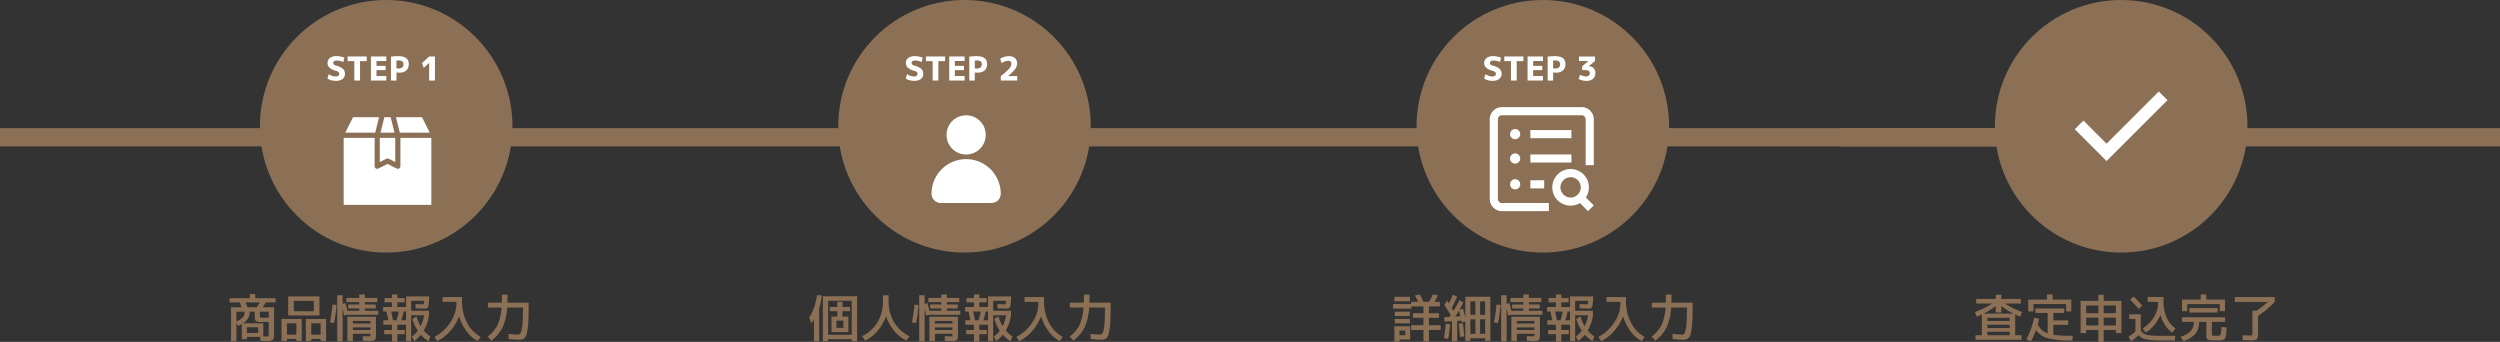 <svg xmlns="http://www.w3.org/2000/svg" width="683" height="93.4" viewBox="0 0 683 93.4">
  <rect x="0" y="0" width="683" height="93.4" fill="#333333" stroke="none"/>
  <g id="グループ_2987" data-name="グループ 2987" transform="translate(-378 -506)">
    <rect id="長方形_1983" data-name="長方形 1983" width="590" height="5" transform="translate(378 541)" fill="#8b7055"/>
    <rect id="長方形_1984" data-name="長方形 1984" width="180" height="5" transform="translate(881 541)" fill="#8b7055"/>
    <g id="グループ_2976" data-name="グループ 2976" transform="translate(144 -140)">
      <g id="グループ_1692" data-name="グループ 1692" transform="translate(621 646)">
        <circle id="楕円形_26" data-name="楕円形 26" cx="34.5" cy="34.5" r="34.5" fill="#8b7055"/>
      </g>
      <g id="グループ_2961" data-name="グループ 2961" transform="translate(638.859 661.424)">
        <path id="パス_562" data-name="パス 562" d="M4.8-5.04A4.008,4.008,0,0,0,3-5.463a1.184,1.184,0,0,0-.711.18.574.574,0,0,0-.243.486q0,.5.756.72a4.575,4.575,0,0,1,1.886.882,1.736,1.736,0,0,1,.544,1.323A1.736,1.736,0,0,1,4.581-.414a3.084,3.084,0,0,1-1.917.5A4.272,4.272,0,0,1,1.485-.085,3.61,3.61,0,0,1,.459-.54l.36-1.2a3.326,3.326,0,0,0,1.908.63A1.1,1.1,0,0,0,3.434-1.3a.662.662,0,0,0,.238-.544.61.61,0,0,0-.194-.468,1.761,1.761,0,0,0-.68-.324,4.336,4.336,0,0,1-1.773-.878A1.7,1.7,0,0,1,.486-4.8a1.636,1.636,0,0,1,.643-1.359,2.863,2.863,0,0,1,1.8-.5,4.944,4.944,0,0,1,2.142.432Zm6.39-1.53V-5.3H9.36V0H7.794V-5.3H5.967V-6.57ZM13.86-5.337V-4h2.493v1.161H13.86v1.6h2.673V0h-4.2V-6.57h4.2v1.233Zm3.951-1.188a13.874,13.874,0,0,1,1.98-.135q2.88,0,2.88,2.142A2.236,2.236,0,0,1,22-2.758a2.866,2.866,0,0,1-1.966.6q-.324,0-.72-.036V0h-1.5Zm1.5,3.2a3.669,3.669,0,0,0,.567.045,1.507,1.507,0,0,0,1-.3,1.044,1.044,0,0,0,.356-.842q0-1.071-1.359-1.071a2.886,2.886,0,0,0-.567.054Zm7.065-3.24h4.383v1.233L29.007-3.888v.018h.117a1.671,1.671,0,0,1,1.256.486,1.8,1.8,0,0,1,.472,1.314,2.013,2.013,0,0,1-.639,1.6A2.709,2.709,0,0,1,28.377.09a4.3,4.3,0,0,1-2.088-.513l.378-1.17a3.573,3.573,0,0,0,1.584.468,1.22,1.22,0,0,0,.81-.243.835.835,0,0,0,.288-.675A.651.651,0,0,0,29-2.668a3.071,3.071,0,0,0-1.292-.184h-.45V-3.879l1.665-1.44v-.018H26.379Z" transform="translate(0.141 6.576)" fill="#fff"/>
      </g>
    </g>
    <g id="グループ_2977" data-name="グループ 2977" transform="translate(-4 -140)">
      <g id="グループ_1704" data-name="グループ 1704" transform="translate(927 646)">
        <g id="グループ_1694" data-name="グループ 1694">
          <circle id="楕円形_26-2" data-name="楕円形 26" cx="34.5" cy="34.5" r="34.5" transform="translate(0)" fill="#8b7055"/>
        </g>
      </g>
    </g>
    <g id="グループ_3006" data-name="グループ 3006">
      <g id="グループ_2978" data-name="グループ 2978" transform="translate(-3.549 -139.549)">
        <g id="グループ_1698" data-name="グループ 1698" transform="translate(453 646)">
          <g id="グループ_1634" data-name="グループ 1634" transform="translate(0)">
            <circle id="楕円形_26-3" data-name="楕円形 26" cx="34.5" cy="34.5" r="34.5" transform="translate(-0.451 -0.451)" fill="#8b7055"/>
          </g>
        </g>
        <g id="グループ_2960" data-name="グループ 2960" transform="translate(470.625 657.216)">
          <path id="パス_564" data-name="パス 564" d="M4.8-5.04A4.008,4.008,0,0,0,3-5.463a1.184,1.184,0,0,0-.711.18.574.574,0,0,0-.243.486q0,.5.756.72a4.575,4.575,0,0,1,1.886.882,1.736,1.736,0,0,1,.544,1.323A1.736,1.736,0,0,1,4.581-.414a3.084,3.084,0,0,1-1.917.5A4.272,4.272,0,0,1,1.485-.085,3.61,3.61,0,0,1,.459-.54l.36-1.2a3.326,3.326,0,0,0,1.908.63A1.1,1.1,0,0,0,3.434-1.3a.662.662,0,0,0,.238-.544.61.61,0,0,0-.194-.468,1.761,1.761,0,0,0-.68-.324,4.336,4.336,0,0,1-1.773-.878A1.7,1.7,0,0,1,.486-4.8a1.636,1.636,0,0,1,.643-1.359,2.863,2.863,0,0,1,1.8-.5,4.944,4.944,0,0,1,2.142.432Zm6.39-1.53V-5.3H9.36V0H7.794V-5.3H5.967V-6.57ZM13.86-5.337V-4h2.493v1.161H13.86v1.6h2.673V0h-4.2V-6.57h4.2v1.233Zm3.951-1.188a13.874,13.874,0,0,1,1.98-.135q2.88,0,2.88,2.142A2.236,2.236,0,0,1,22-2.758a2.866,2.866,0,0,1-1.966.6q-.324,0-.72-.036V0h-1.5Zm1.5,3.2a3.669,3.669,0,0,0,.567.045,1.507,1.507,0,0,0,1-.3,1.044,1.044,0,0,0,.356-.842q0-1.071-1.359-1.071a2.886,2.886,0,0,0-.567.054ZM28.242,0V-4.8h-.018l-1.458,1.35-.477-1.3L28.242-6.57h1.584V0Z" transform="translate(-0.076 10.333)" fill="#fff"/>
        </g>
      </g>
      <path id="パス_558" data-name="パス 558" d="M-36.54-1.05h3.08V-2.59h-3.08Zm2.674-7a11.65,11.65,0,0,0,.826-1.33h-3.892q.28.616.546,1.33Zm3.276,3.976q-1.078.042-2.142.042a2.379,2.379,0,0,1-1.358-.259,1.464,1.464,0,0,1-.322-1.141V-6.86H-35.77a3.594,3.594,0,0,1-.42,1.785,4.207,4.207,0,0,1-1.442,1.407h5.572V-.1l.728.028a1.112,1.112,0,0,0,.637-.1,1.112,1.112,0,0,0,.1-.637Zm-8.82.35V1.232h-1.47V-8.05h2.912q-.364-.9-.574-1.33H-41.3v-1.148h5.572V-11.69h1.456v1.162H-28.7V-9.38h-2.73a10.521,10.521,0,0,1-.77,1.33h3.08V-.868a2.958,2.958,0,0,1-.294,1.7q-.294.315-1.554.315-.63,0-1.9-.056L-32.928.028H-36.54V.672h-1.4V-3.486a10.718,10.718,0,0,1-.952.5Zm0-.462A5.527,5.527,0,0,0-37.6-5.376,2.286,2.286,0,0,0-37.17-6.86h-2.24Zm8.82-2.674h-2.422v.994q0,.49.126.581a2.02,2.02,0,0,0,.826.091q.98,0,1.47-.028Zm6.86,1.05h-1.54v-5.222h8.54V-5.81Zm-1.862,6.4v.56h-1.5v-6.02h5.53v6.02h-1.47V.588Zm6.622,0v.56h-1.47v-6.02h5.53v6.02h-1.5V.588Zm.7-7.56V-9.8h-5.46v2.828ZM-23.03-.56V-3.668h-2.562V-.56Zm6.622,0V-3.668H-18.97V-.56Zm8.82-1.988v.7H-2.8v-.7Zm0-1.064H-2.8v-.7H-7.588Zm-5.152-.112-1.12-.21a41.987,41.987,0,0,0,.7-4.858l1.12.112A43.378,43.378,0,0,1-12.74-3.724Zm8.428-3.388H-.63v1.12h-8.5l-.882.182q-.182-1.036-.378-2.044V1.26h-1.484v-12.6h1.484V-9l.8-.182q.21.854.462,2.072h3.276v-.616H-8.89V-8.82h3.038v-.63H-9.38v-1.162h3.528v-.938h1.54v.938h3.4V-9.45h-3.4v.63H-1.33v1.092H-4.312Zm1.162,8.26q-.756,0-1.722-.056L-4.9-.168q1.064.056,1.54.056a1.49,1.49,0,0,0,.49-.042Q-2.8-.2-2.8-.49V-.812H-7.588v2H-9.1V-5.46h7.812V-.49q0,1.12-.294,1.379A2.845,2.845,0,0,1-3.15,1.148ZM3.36-4.508h.966a22.534,22.534,0,0,0,.63-2.38H2.87Q3.164-5.614,3.36-4.508Zm3.57,0v-2.38H6.272a21.066,21.066,0,0,1-.616,2.38Zm1.722-.406,1.162-.63A9.53,9.53,0,0,0,10.92-2.9a9.707,9.707,0,0,0,.952-2.968H8.33V1.2H6.93V-3.29H4.55v1.442H6.608V-.7H4.55V1.33H3.08V-.7H.952V-1.848H3.08V-3.29H.728V-4.508H2.086q-.266-1.344-.5-2.38H.672V-8.12H3.08V-9.408H1.05V-10.57H3.08v-.98H4.55v.98h2v1.162h-2V-8.12H6.93v-2.9h6.342l-.028.588a16.073,16.073,0,0,1-.2,1.876,1.28,1.28,0,0,1-.3.714,1.02,1.02,0,0,1-.637.154q-.56,0-2.562-.07L9.52-8.918q1.428.07,1.96.07.21,0,.266-.133a4.26,4.26,0,0,0,.112-.847H8.33V-7.1H13.2v1.232a10.959,10.959,0,0,1-1.428,4.158,7.8,7.8,0,0,0,1.82,1.624l-.518,1.3a8.387,8.387,0,0,1-2.1-1.764A9.325,9.325,0,0,1,9.212,1.176L8.5-.042a7.609,7.609,0,0,0,1.638-1.6A11.061,11.061,0,0,1,8.652-4.914ZM16.9-10.85h5.334v1.26a12.067,12.067,0,0,0,1.379,5.775A9.167,9.167,0,0,0,27.328.042l-.8,1.148a8.748,8.748,0,0,1-3.045-2.667,13.308,13.308,0,0,1-2.051-4.109A13.5,13.5,0,0,1,19-1.575,11.24,11.24,0,0,1,15.47,1.19l-.8-1.148A11.464,11.464,0,0,0,19.012-3.9a9.273,9.273,0,0,0,1.68-5.131v-.49H16.9Zm16.226-.658h1.54q0,1.176-.042,2.2h5.81q0,2.366-.049,3.99t-.189,2.772a14.38,14.38,0,0,1-.308,1.792,2.373,2.373,0,0,1-.5,1.008,1.49,1.49,0,0,1-.665.462,3.305,3.305,0,0,1-.9.1q-.756,0-2.87-.182L34.93-.77q1.848.182,2.52.182a.842.842,0,0,0,.623-.231A2.312,2.312,0,0,0,38.5-1.8a12.247,12.247,0,0,0,.28-2.24q.084-1.491.1-3.941H34.552a15.24,15.24,0,0,1-1.246,5.432,10.4,10.4,0,0,1-3.052,3.612L29.218-.056a9.08,9.08,0,0,0,2.695-3.122,13.254,13.254,0,0,0,1.1-4.8H29.288V-9.31h3.794Q33.124-10.318,33.124-11.508Z" transform="translate(482 598)" fill="#8b7055"/>
    </g>
    <g id="グループ_3007" data-name="グループ 3007">
      <g id="グループ_2975" data-name="グループ 2975" transform="translate(-4 -140)">
        <g id="グループ_1692-2" data-name="グループ 1692" transform="translate(611 646)">
          <circle id="楕円形_26-4" data-name="楕円形 26" cx="34.5" cy="34.5" r="34.5" fill="#8b7055"/>
        </g>
        <g id="グループ_2961-2" data-name="グループ 2961" transform="translate(628.859 660.612)">
          <path id="パス_563" data-name="パス 563" d="M4.8-5.04A4.008,4.008,0,0,0,3-5.463a1.184,1.184,0,0,0-.711.18.574.574,0,0,0-.243.486q0,.5.756.72a4.575,4.575,0,0,1,1.886.882,1.736,1.736,0,0,1,.544,1.323A1.736,1.736,0,0,1,4.581-.414a3.084,3.084,0,0,1-1.917.5A4.272,4.272,0,0,1,1.485-.085,3.61,3.61,0,0,1,.459-.54l.36-1.2a3.326,3.326,0,0,0,1.908.63A1.1,1.1,0,0,0,3.434-1.3a.662.662,0,0,0,.238-.544.61.61,0,0,0-.194-.468,1.761,1.761,0,0,0-.68-.324,4.336,4.336,0,0,1-1.773-.878A1.7,1.7,0,0,1,.486-4.8a1.636,1.636,0,0,1,.643-1.359,2.863,2.863,0,0,1,1.8-.5,4.944,4.944,0,0,1,2.142.432Zm6.39-1.53V-5.3H9.36V0H7.794V-5.3H5.967V-6.57ZM13.86-5.337V-4h2.493v1.161H13.86v1.6h2.673V0h-4.2V-6.57h4.2v1.233Zm3.951-1.188a13.874,13.874,0,0,1,1.98-.135q2.88,0,2.88,2.142A2.236,2.236,0,0,1,22-2.758a2.866,2.866,0,0,1-1.966.6q-.324,0-.72-.036V0h-1.5Zm1.5,3.2a3.669,3.669,0,0,0,.567.045,1.507,1.507,0,0,0,1-.3,1.044,1.044,0,0,0,.356-.842q0-1.071-1.359-1.071a2.886,2.886,0,0,0-.567.054Zm7.092,2.1a16.639,16.639,0,0,0,2.336-2.03,2.054,2.054,0,0,0,.563-1.3q0-.828-.918-.828a3.387,3.387,0,0,0-1.746.648l-.387-1.224a4.092,4.092,0,0,1,1.111-.5,4.383,4.383,0,0,1,1.247-.193,2.447,2.447,0,0,1,1.674.517,1.817,1.817,0,0,1,.585,1.436,2.632,2.632,0,0,1-.5,1.516,11.28,11.28,0,0,1-1.958,1.94v.018h2.493V0h-4.5Z" transform="translate(0.141 7.389)" fill="#fff"/>
        </g>
      </g>
      <path id="パス_559" data-name="パス 559" d="M-39.2-7.7V1.26h-1.428V-4.83A13.809,13.809,0,0,1-41.314-3.6l-.574-1.624a17.145,17.145,0,0,0,2.1-6.16l1.316.084A23.243,23.243,0,0,1-39.2-7.7ZM-36.75.672V1.26h-1.442V-11.06h9.352V1.26h-1.47V.672Zm2.282-3.108h1.876V-4.4h-1.876Zm0,1.148H-35.84V-5.53h1.61V-6.972h-2.058V-8.12h2.058V-9.548h1.4V-8.12h2.058v1.148H-32.83V-5.53h1.61v4.242Zm4.158.756v-9.3h-6.44v9.3Zm2.842.392A10.184,10.184,0,0,0-23.247-4,10.921,10.921,0,0,0-21.77-9.73v-1.61h1.54v1.61A10.921,10.921,0,0,0-18.753-4,10.184,10.184,0,0,0-14.532-.14l-.826,1.19a9.8,9.8,0,0,1-3.353-2.66,12.658,12.658,0,0,1-2.233-4,12.512,12.512,0,0,1-2.282,4,10.052,10.052,0,0,1-3.416,2.66Zm19.88-2.408v.7H-2.8v-.7Zm0-1.064H-2.8v-.7H-7.588Zm-5.152-.112-1.12-.21a41.987,41.987,0,0,0,.7-4.858l1.12.112A43.378,43.378,0,0,1-12.74-3.724Zm8.428-3.388H-.63v1.12h-8.5l-.882.182q-.182-1.036-.378-2.044V1.26h-1.484v-12.6h1.484V-9l.8-.182q.21.854.462,2.072h3.276v-.616H-8.89V-8.82h3.038v-.63H-9.38v-1.162h3.528v-.938h1.54v.938h3.4V-9.45h-3.4v.63H-1.33v1.092H-4.312Zm1.162,8.26q-.756,0-1.722-.056L-4.9-.168q1.064.056,1.54.056a1.49,1.49,0,0,0,.49-.042Q-2.8-.2-2.8-.49V-.812H-7.588v2H-9.1V-5.46h7.812V-.49q0,1.12-.294,1.379A2.845,2.845,0,0,1-3.15,1.148ZM3.36-4.508h.966a22.534,22.534,0,0,0,.63-2.38H2.87Q3.164-5.614,3.36-4.508Zm3.57,0v-2.38H6.272a21.066,21.066,0,0,1-.616,2.38Zm1.722-.406,1.162-.63A9.53,9.53,0,0,0,10.92-2.9a9.707,9.707,0,0,0,.952-2.968H8.33V1.2H6.93V-3.29H4.55v1.442H6.608V-.7H4.55V1.33H3.08V-.7H.952V-1.848H3.08V-3.29H.728V-4.508H2.086q-.266-1.344-.5-2.38H.672V-8.12H3.08V-9.408H1.05V-10.57H3.08v-.98H4.55v.98h2v1.162h-2V-8.12H6.93v-2.9h6.342l-.028.588a16.073,16.073,0,0,1-.2,1.876,1.28,1.28,0,0,1-.3.714,1.02,1.02,0,0,1-.637.154q-.56,0-2.562-.07L9.52-8.918q1.428.07,1.96.07.21,0,.266-.133a4.26,4.26,0,0,0,.112-.847H8.33V-7.1H13.2v1.232a10.959,10.959,0,0,1-1.428,4.158,7.8,7.8,0,0,0,1.82,1.624l-.518,1.3a8.387,8.387,0,0,1-2.1-1.764A9.325,9.325,0,0,1,9.212,1.176L8.5-.042a7.609,7.609,0,0,0,1.638-1.6A11.061,11.061,0,0,1,8.652-4.914ZM16.9-10.85h5.334v1.26a12.067,12.067,0,0,0,1.379,5.775A9.167,9.167,0,0,0,27.328.042l-.8,1.148a8.748,8.748,0,0,1-3.045-2.667,13.308,13.308,0,0,1-2.051-4.109A13.5,13.5,0,0,1,19-1.575,11.24,11.24,0,0,1,15.47,1.19l-.8-1.148A11.464,11.464,0,0,0,19.012-3.9a9.273,9.273,0,0,0,1.68-5.131v-.49H16.9Zm16.226-.658h1.54q0,1.176-.042,2.2h5.81q0,2.366-.049,3.99t-.189,2.772a14.38,14.38,0,0,1-.308,1.792,2.373,2.373,0,0,1-.5,1.008,1.49,1.49,0,0,1-.665.462,3.305,3.305,0,0,1-.9.1q-.756,0-2.87-.182L34.93-.77q1.848.182,2.52.182a.842.842,0,0,0,.623-.231A2.312,2.312,0,0,0,38.5-1.8a12.247,12.247,0,0,0,.28-2.24q.084-1.491.1-3.941H34.552a15.24,15.24,0,0,1-1.246,5.432,10.4,10.4,0,0,1-3.052,3.612L29.218-.056a9.08,9.08,0,0,0,2.695-3.122,13.254,13.254,0,0,0,1.1-4.8H29.288V-9.31h3.794Q33.124-10.318,33.124-11.508Z" transform="translate(641 598)" fill="#8b7055"/>
    </g>
    <path id="パス_560" data-name="パス 560" d="M-39.648.77v.56h-1.4v-4.2h4.3V.77Zm0-1.19h1.568V-1.68h-1.568Zm-1.4-9.268V-10.92h4.256v1.232Zm.1,4.018V-6.86h4.13v1.19Zm0,2v-1.2h4.13v1.2Zm9.338.518h3.192v1.3h-3.192V1.26h-1.5V-1.848h-3.36v-1.3h3.36V-5.18h-2.9V-6.412h2.9V-8.288H-36.4v.616h-5.04v-1.26h4.97v-.616h1.9q-.434-.924-.882-1.722l1.316-.308a21.781,21.781,0,0,1,1.022,2.03h1.54a19.605,19.605,0,0,0,1.022-2.03l1.358.266a18.949,18.949,0,0,1-.868,1.764h1.428v1.26h-2.982v1.876h2.744V-5.18h-2.744Zm8.6-2.436q-.21-.9-.406-1.554-.644,1.092-.994,1.624Zm4.088-.406V-9.66H-20.3v3.668Zm0,1.232H-20.3V-.812h1.372Zm1.288-1.232h1.372V-9.66H-17.64Zm0,1.232V-.812h1.372V-4.76Zm-9.786-3.92.742-1.218q.168.252.532.812.56-1.106,1.064-2.394l1.176.518q-.686,1.6-1.484,3.08.1.168.266.441t.224.371q.882-1.442,1.61-2.9l1.092.588q-.574,1.12-1.078,2l.98-.238q.308.994.63,2.436v-5.74h6.832V1.12h-1.428V.42H-20.3v.7h-1.372V-4.13l-.966.182q-.014-.084-.049-.238t-.049-.224l-1.148.07v5.6h-1.442V-4.256l-2.044.126-.042-1.218,1.47-.084.154-.231q.1-.147.14-.217Q-26.432-7.154-27.426-8.68Zm.406,5.138,1.19.112a29.04,29.04,0,0,1-.532,4l-1.176-.21A30.973,30.973,0,0,0-27.02-3.542ZM-21.952-.07l-1.176.112q-.126-1.708-.35-3.6l1.148-.168Q-22.162-2.52-21.952-.07ZM-7.588-2.548v.7H-2.8v-.7Zm0-1.064H-2.8v-.7H-7.588Zm-5.152-.112-1.12-.21a41.987,41.987,0,0,0,.7-4.858l1.12.112A43.378,43.378,0,0,1-12.74-3.724Zm8.428-3.388H-.63v1.12h-8.5l-.882.182q-.182-1.036-.378-2.044V1.26h-1.484v-12.6h1.484V-9l.8-.182q.21.854.462,2.072h3.276v-.616H-8.89V-8.82h3.038v-.63H-9.38v-1.162h3.528v-.938h1.54v.938h3.4V-9.45h-3.4v.63H-1.33v1.092H-4.312Zm1.162,8.26q-.756,0-1.722-.056L-4.9-.168q1.064.056,1.54.056a1.49,1.49,0,0,0,.49-.042Q-2.8-.2-2.8-.49V-.812H-7.588v2H-9.1V-5.46h7.812V-.49q0,1.12-.294,1.379A2.845,2.845,0,0,1-3.15,1.148ZM3.36-4.508h.966a22.534,22.534,0,0,0,.63-2.38H2.87Q3.164-5.614,3.36-4.508Zm3.57,0v-2.38H6.272a21.066,21.066,0,0,1-.616,2.38Zm1.722-.406,1.162-.63A9.53,9.53,0,0,0,10.92-2.9a9.707,9.707,0,0,0,.952-2.968H8.33V1.2H6.93V-3.29H4.55v1.442H6.608V-.7H4.55V1.33H3.08V-.7H.952V-1.848H3.08V-3.29H.728V-4.508H2.086q-.266-1.344-.5-2.38H.672V-8.12H3.08V-9.408H1.05V-10.57H3.08v-.98H4.55v.98h2v1.162h-2V-8.12H6.93v-2.9h6.342l-.028.588a16.073,16.073,0,0,1-.2,1.876,1.28,1.28,0,0,1-.3.714,1.02,1.02,0,0,1-.637.154q-.56,0-2.562-.07L9.52-8.918q1.428.07,1.96.07.21,0,.266-.133a4.26,4.26,0,0,0,.112-.847H8.33V-7.1H13.2v1.232a10.959,10.959,0,0,1-1.428,4.158,7.8,7.8,0,0,0,1.82,1.624l-.518,1.3a8.387,8.387,0,0,1-2.1-1.764A9.325,9.325,0,0,1,9.212,1.176L8.5-.042a7.609,7.609,0,0,0,1.638-1.6A11.061,11.061,0,0,1,8.652-4.914ZM16.9-10.85h5.334v1.26a12.067,12.067,0,0,0,1.379,5.775A9.167,9.167,0,0,0,27.328.042l-.8,1.148a8.748,8.748,0,0,1-3.045-2.667,13.308,13.308,0,0,1-2.051-4.109A13.5,13.5,0,0,1,19-1.575,11.24,11.24,0,0,1,15.47,1.19l-.8-1.148A11.464,11.464,0,0,0,19.012-3.9a9.273,9.273,0,0,0,1.68-5.131v-.49H16.9Zm16.226-.658h1.54q0,1.176-.042,2.2h5.81q0,2.366-.049,3.99t-.189,2.772a14.38,14.38,0,0,1-.308,1.792,2.373,2.373,0,0,1-.5,1.008,1.49,1.49,0,0,1-.665.462,3.305,3.305,0,0,1-.9.1q-.756,0-2.87-.182L34.93-.77q1.848.182,2.52.182a.842.842,0,0,0,.623-.231A2.312,2.312,0,0,0,38.5-1.8a12.247,12.247,0,0,0,.28-2.24q.084-1.491.1-3.941H34.552a15.24,15.24,0,0,1-1.246,5.432,10.4,10.4,0,0,1-3.052,3.612L29.218-.056a9.08,9.08,0,0,0,2.695-3.122,13.254,13.254,0,0,0,1.1-4.8H29.288V-9.31h3.794Q33.124-10.318,33.124-11.508Z" transform="translate(800 598)" fill="#8b7055"/>
    <g id="Send_package" data-name="Send package" transform="translate(465.892 534.024)">
      <path id="パス_527" data-name="パス 527" d="M15.848,4H8.731L6.618,8.227h8.173Z" transform="translate(-0.183)" fill="#fff"/>
      <path id="パス_528" data-name="パス 528" d="M6,30.316H29.951V12H21.5v7.749a.7.7,0,0,1-1.019.63l-2.5-1.252-2.5,1.255a.7.7,0,0,1-1.019-.634V12H6Z" transform="translate(0 -2.364)" fill="#fff"/>
      <path id="パス_529" data-name="パス 529" d="M20,18.609l1.8-.9a.7.7,0,0,1,.63,0l1.8.9V12H20Z" transform="translate(-4.138 -2.364)" fill="#fff"/>
      <path id="パス_530" data-name="パス 530" d="M24.112,8.227,23.055,4H21.338L20.281,8.227Z" transform="translate(-4.221)" fill="#fff"/>
      <path id="パス_531" data-name="パス 531" d="M35.51,8.227,33.4,4H26.28l1.057,4.227Z" transform="translate(-5.994)" fill="#fff"/>
    </g>
    <path id="パス_561" data-name="パス 561" d="M-30.94-6.328a17.973,17.973,0,0,1-3.29-2.086v1.806h-1.54V-8.414a17.973,17.973,0,0,1-3.29,2.086Zm-7.112,4.956V-.42h6.1v-.952Zm0-1.918v.91h6.1v-.91Zm0-1.022h6.1V-5.18h-6.1ZM-28.7.84H-41.3V-.42h1.75V-6.09q-.574.28-1.372.63l-.518-1.288a25.68,25.68,0,0,0,4.7-2.324H-41.09v-1.26h5.32V-11.48h1.54v1.148h5.32v1.26h-4.354a25.68,25.68,0,0,0,4.7,2.324l-.518,1.288q-.8-.35-1.372-.63V-.42h1.75Zm12.152-9.772h-8.9v2H-26.88v-3.22h5.11v-1.4h1.54v1.4h5.11v3.22h-1.428Zm1.82,8.652-.084,1.288h-.938A21.167,21.167,0,0,1-21.588.4a6.067,6.067,0,0,1-3.178-2.2,21.449,21.449,0,0,1-1.386,3.038L-27.426.7A20.341,20.341,0,0,0-25.27-5.194l1.358.266q-.14.784-.378,1.624a5.707,5.707,0,0,0,1.141,1.449,4.933,4.933,0,0,0,1.575.917V-6.51h-3.374V-7.728h7.9V-6.51h-2.982v2.03h4.074v1.232h-4.074v2.7A27.193,27.193,0,0,0-15.68-.28Zm8.456-1.568V1.4H-7.728V-1.848H-11.06v.84h-1.512V-9.8h4.844v-1.68h1.456V-9.8h4.844v8.792H-2.94v-.84Zm0-1.232H-2.94V-5.208H-6.272ZM-11.06-5.208V-3.08h3.332V-5.208ZM-7.728-8.54H-11.06v2.1h3.332Zm1.456,0v2.1H-2.94v-2.1ZM9.24-5.95A11.875,11.875,0,0,1,7.5-3.122,8.462,8.462,0,0,1,5.222-1.134L4.368-2.3A9.052,9.052,0,0,0,7.441-5.341a7.4,7.4,0,0,0,1.127-3.9v-.28H5.74v-1.33h4.34v1.19A10.646,10.646,0,0,0,10.941-5.2a6.754,6.754,0,0,0,2.4,2.9l-.854,1.162a6.391,6.391,0,0,1-1.911-1.918A10.606,10.606,0,0,1,9.24-5.95ZM4.284-8.484l-.98.868Q2.03-9.044.924-10.136L1.946-11Q3.178-9.744,4.284-8.484ZM.7-6.132H3.85v4.368a2.371,2.371,0,0,0,.868.931,4.369,4.369,0,0,0,1.561.441,24.518,24.518,0,0,0,3.031.14h3.962l-.084,1.26H9.24A18.7,18.7,0,0,1,5.257.693a3.541,3.541,0,0,1-2-1.113A14.212,14.212,0,0,1,1.19,1.246L.518.014A14.842,14.842,0,0,0,2.408-1.47v-3.4H.7Zm16.45-.476V-7.84h7.7v1.232ZM25.9-2.66l1.4.14q-.042.784-.056,1.162a6.841,6.841,0,0,1-.091.847q-.077.469-.126.644A1.234,1.234,0,0,1,26.8.539a.842.842,0,0,1-.315.28,3.731,3.731,0,0,1-.49.119,3.379,3.379,0,0,1-.644.07h-.875q-.784,0-1.211-.021A5.686,5.686,0,0,1,22.5.9a.863.863,0,0,1-.469-.2.864.864,0,0,1-.2-.336,1.8,1.8,0,0,1-.063-.532V-4.06H19.81A5.323,5.323,0,0,1,18.788-.812a7.274,7.274,0,0,1-3.262,2L14.714,0A6.525,6.525,0,0,0,17.5-1.54a3.889,3.889,0,0,0,.868-2.52H15.12V-5.32H26.88v1.26H23.268V-.7a1.04,1.04,0,0,0,.014.2.286.286,0,0,0,.07.126.315.315,0,0,0,.21.077q.154.014.371.028t.637.014h.014q.91,0,1.071-.3A7.925,7.925,0,0,0,25.9-2.66Zm-.448-6.272h-8.9V-7H15.12v-3.15h5.11v-1.4h1.54v1.4h5.11V-7H25.452ZM29.54-9.52v-1.33H40.46v1.33a27.736,27.736,0,0,1-4.55,3.836V-1.05A2.83,2.83,0,0,1,35.6.658,2.61,2.61,0,0,1,33.95.98q-.6,0-2.254-.07L31.64-.42q1.568.07,2.03.07.5,0,.6-.1a1.18,1.18,0,0,0,.1-.637V-7.14h1.176a25.226,25.226,0,0,0,3.01-2.38Z" transform="translate(959 598)" fill="#8b7055"/>
    <g id="avatar" transform="translate(578.598 537.5)">
      <g id="グループ_2984" data-name="グループ 2984" transform="translate(57.992 0)">
        <g id="グループ_2983" data-name="グループ 2983" transform="translate(0 0)">
          <circle id="楕円形_35" data-name="楕円形 35" cx="5.357" cy="5.357" r="5.357" fill="#fff"/>
        </g>
      </g>
      <g id="グループ_2986" data-name="グループ 2986" transform="translate(53.895 11.976)">
        <g id="グループ_2985" data-name="グループ 2985" transform="translate(0)">
          <path id="パス_532" data-name="パス 532" d="M63.349,256a9.454,9.454,0,0,0-9.454,9.454,2.521,2.521,0,0,0,2.521,2.521H70.283a2.521,2.521,0,0,0,2.521-2.521A9.455,9.455,0,0,0,63.349,256Z" transform="translate(-53.895 -256)" fill="#fff"/>
        </g>
      </g>
    </g>
    <path id="search" d="M11.1,19.98h3.774V22.2H11.1ZM6.937,19.7A1.387,1.387,0,1,0,8.325,21.09,1.387,1.387,0,0,0,6.937,19.7Zm15.373-6.771H11.1v2.22H22.311ZM6.937,12.654a1.387,1.387,0,1,0,1.387,1.387A1.387,1.387,0,0,0,6.937,12.654ZM22.311,6.271H11.1v2.22H22.311ZM6.937,5.994A1.388,1.388,0,1,0,8.325,7.381,1.387,1.387,0,0,0,6.937,5.994ZM2.22,25.086V3.33A1.111,1.111,0,0,1,3.33,2.22H25.086A1.111,1.111,0,0,1,26.2,3.33V15.873h2.22V3.33A3.334,3.334,0,0,0,25.086,0H3.33A3.334,3.334,0,0,0,0,3.33V25.086a3.334,3.334,0,0,0,3.33,3.33H16.15V26.2H3.33A1.111,1.111,0,0,1,2.22,25.086Zm24.634,3.338-2.211-2.211a5,5,0,1,1,1.608-1.532l2.173,2.173ZM22.089,24.7a2.775,2.775,0,1,0-2.775-2.775A2.778,2.778,0,0,0,22.089,24.7Zm0,0" transform="translate(785 535.264)" fill="#fff"/>
    <path id="checked" d="M0,74.752l8.676,8.692L25.334,66.8l-2.392-2.359L8.676,78.694,2.359,72.377Z" transform="translate(944.833 466.557)" fill="#fff"/>
  </g>
</svg>
